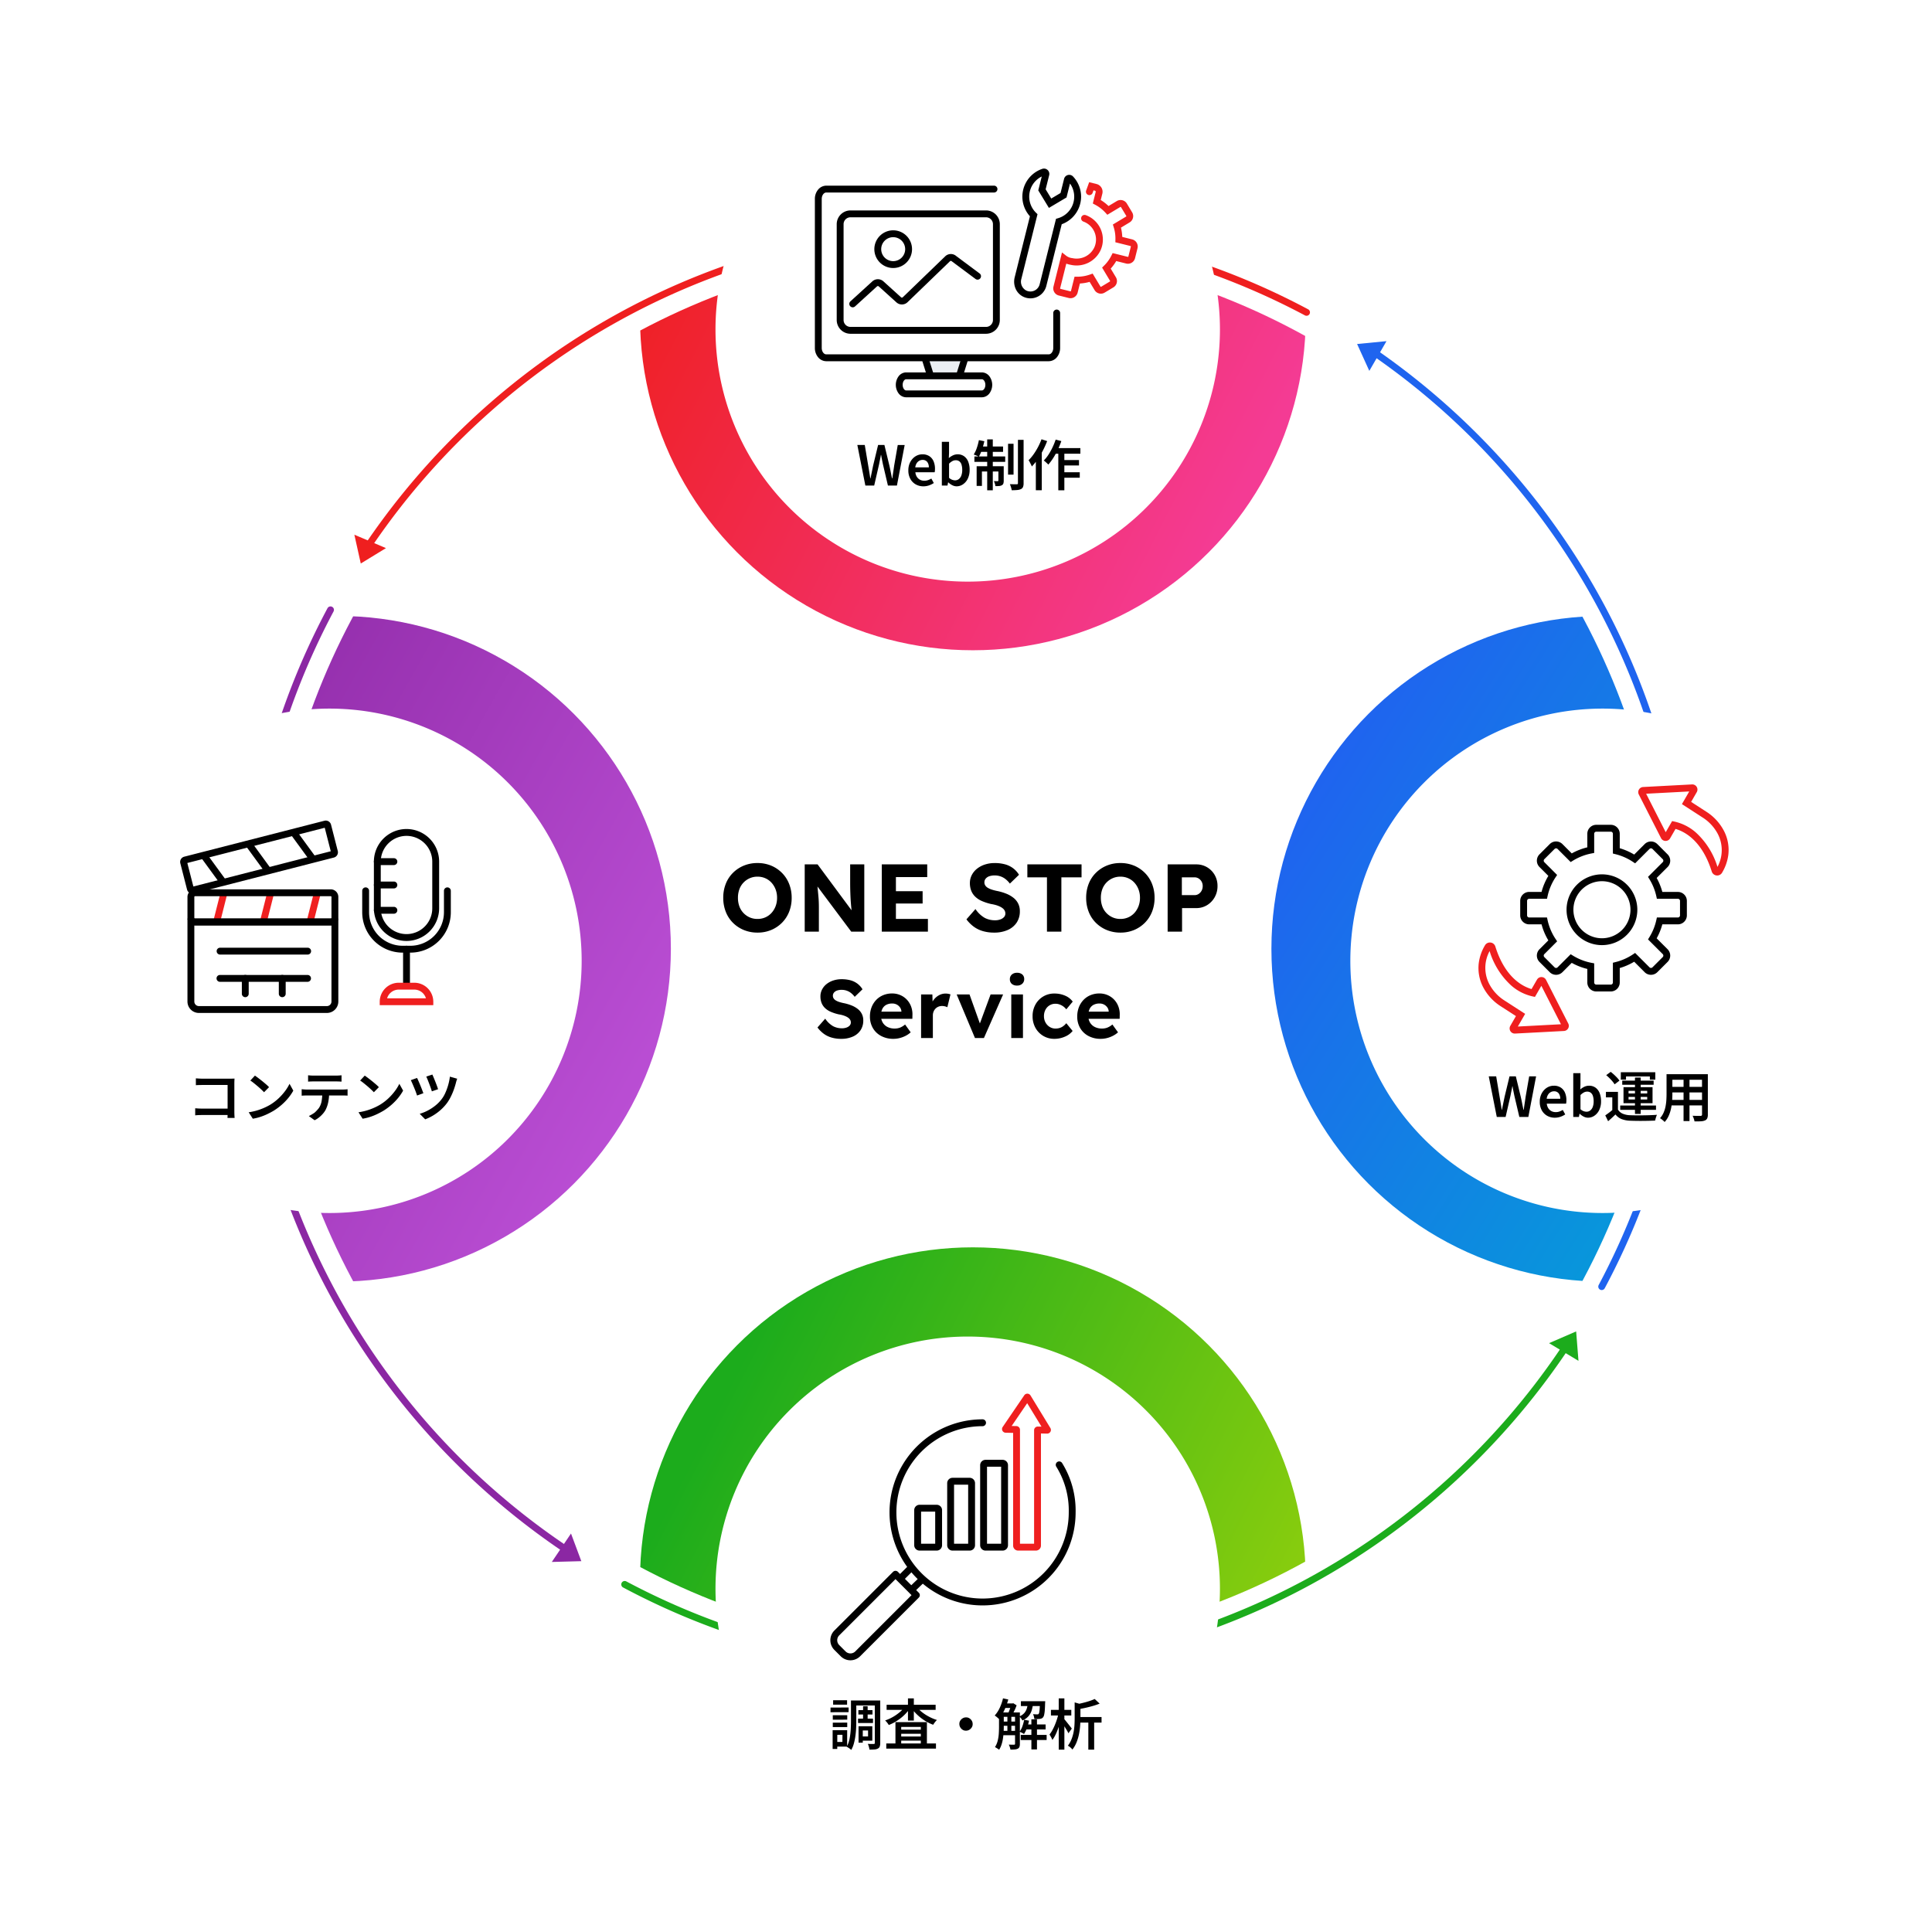 <svg xmlns="http://www.w3.org/2000/svg" xmlns:xlink="http://www.w3.org/1999/xlink" width="563" height="559" viewBox="0 0 563 559"><defs><clipPath id="a"><ellipse cx="203.5" cy="204" rx="203.5" ry="204" transform="translate(-0.18 0.06)" fill="#fff" stroke="#707070" stroke-width="1"/></clipPath><linearGradient id="b" x1="0.065" y1="0.239" x2="0.946" y2="0.687" gradientUnits="objectBoundingBox"><stop offset="0" stop-color="#ef1f1f"/><stop offset="1" stop-color="#f43b94"/></linearGradient><linearGradient id="c" x1="0.077" y1="0.241" x2="0.916" y2="0.772" gradientUnits="objectBoundingBox"><stop offset="0" stop-color="#1f64ef"/><stop offset="1" stop-color="#00a8d4"/></linearGradient><linearGradient id="d" x1="0.067" y1="0.323" x2="0.911" y2="0.798" gradientUnits="objectBoundingBox"><stop offset="0" stop-color="#8b27a3"/><stop offset="1" stop-color="#ba4ed4"/></linearGradient><linearGradient id="e" x1="0.03" y1="0.411" x2="0.856" y2="0.833" gradientUnits="objectBoundingBox"><stop offset="0" stop-color="#1cac1c"/><stop offset="1" stop-color="#8dce0d"/></linearGradient><filter id="f" x="186" y="0" width="192" height="192" filterUnits="userSpaceOnUse"><feOffset dy="3" input="SourceAlpha"/><feGaussianBlur stdDeviation="7.5" result="g"/><feFlood flood-opacity="0.102"/><feComposite operator="in" in2="g"/><feComposite in="SourceGraphic"/></filter><filter id="h" x="186" y="367" width="192" height="192" filterUnits="userSpaceOnUse"><feOffset dy="3" input="SourceAlpha"/><feGaussianBlur stdDeviation="7.5" result="i"/><feFlood flood-opacity="0.102"/><feComposite operator="in" in2="i"/><feComposite in="SourceGraphic"/></filter><filter id="j" x="371" y="184" width="192" height="192" filterUnits="userSpaceOnUse"><feOffset dy="3" input="SourceAlpha"/><feGaussianBlur stdDeviation="7.5" result="k"/><feFlood flood-opacity="0.102"/><feComposite operator="in" in2="k"/><feComposite in="SourceGraphic"/></filter><filter id="l" x="0" y="184" width="192" height="192" filterUnits="userSpaceOnUse"><feOffset dy="3" input="SourceAlpha"/><feGaussianBlur stdDeviation="7.5" result="m"/><feFlood flood-opacity="0.102"/><feComposite operator="in" in2="m"/><feComposite in="SourceGraphic"/></filter></defs><g transform="translate(-739.5 -1991.5)"><g transform="translate(818.179 2063.94)" clip-path="url(#a)"><circle cx="97" cy="97" r="97" transform="translate(107.82 -76.94)" fill="url(#b)"/><circle cx="97" cy="97" r="97" transform="translate(291.82 107.06)" fill="url(#c)"/><circle cx="97" cy="97" r="97" transform="translate(-77.18 107.06)" fill="url(#d)"/><circle cx="97" cy="97" r="97" transform="translate(107.82 291.06)" fill="url(#e)"/></g><path d="M-2259.687,279.91a1,1,0,0,1-.411-1.354,209.8,209.8,0,0,0,24.566-98.49A209.445,209.445,0,0,0-2324.816,8.485l-2.122,3.675-3.562-7.83,8.562-.83-1.874,3.246a213.269,213.269,0,0,1,35.127,30.916A212.422,212.422,0,0,1-2259.158,79.1a210.353,210.353,0,0,1,18.941,48.025,212.122,212.122,0,0,1,6.684,52.937A212.166,212.166,0,0,1-2240,232.142a210.371,210.371,0,0,1-18.336,47.357,1,1,0,0,1-.884.529A1,1,0,0,1-2259.687,279.91Z" transform="translate(3465.469 2087.42)" fill="#1f64ef"/><path d="M-2330.265,90.484l3.9,1.655a213.192,213.192,0,0,1,32.205-36.987,212.43,212.43,0,0,1,41.442-29.526,210.369,210.369,0,0,1,48.025-18.941A212.126,212.126,0,0,1-2151.757,0a212.171,212.171,0,0,1,52.075,6.465A210.382,210.382,0,0,1-2052.325,24.8a1,1,0,0,1,.529.883,1,1,0,0,1-.118.471,1,1,0,0,1-1.354.411A209.791,209.791,0,0,0-2151.757,2a209.468,209.468,0,0,0-172.731,90.936l3.428,1.455-7.338,4.49Z" transform="translate(3173.03 2056.841)" fill="#ef1f1f"/><path d="M-2240.411,274.879a213.231,213.231,0,0,1-37.437-32.514,212.432,212.432,0,0,1-29.526-41.442,210.364,210.364,0,0,1-18.941-48.025A212.133,212.133,0,0,1-2333,99.961a212.177,212.177,0,0,1,6.465-52.075A210.382,210.382,0,0,1-2308.2.529a1,1,0,0,1,.884-.529,1,1,0,0,1,.47.118,1,1,0,0,1,.411,1.354A209.8,209.8,0,0,0-2331,99.961a209.476,209.476,0,0,0,91.708,173.26l2.056-3.048,3.007,8.059-8.6.23Z" transform="translate(3143.131 2168.225)" fill="#8b27a3"/><path d="M-2285.114,95.53a210.382,210.382,0,0,1-47.357-18.336,1,1,0,0,1-.529-.884.994.994,0,0,1,.118-.47,1,1,0,0,1,1.354-.411,209.8,209.8,0,0,0,98.49,24.565A209.487,209.487,0,0,0-2059.5,7.881L-2062.633,6l7.891-3.425.68,8.576-3.725-2.238a213.206,213.206,0,0,1-32.848,37.93,212.423,212.423,0,0,1-41.442,29.526A210.352,210.352,0,0,1-2180.1,95.31a212.126,212.126,0,0,1-52.937,6.684A212.172,212.172,0,0,1-2285.114,95.53Z" transform="translate(3253.544 2376.925)" fill="#1cac1c"/><g transform="matrix(1, 0, 0, 1, 739.5, 1991.5)" filter="url(#f)"><path d="M73.5,0A73.5,73.5,0,1,1,0,73.5,73.5,73.5,0,0,1,73.5,0Z" transform="translate(208.5 19.5)" fill="#fff"/></g><g transform="matrix(1, 0, 0, 1, 739.5, 1991.5)" filter="url(#h)"><path d="M73.5,0A73.5,73.5,0,1,1,0,73.5,73.5,73.5,0,0,1,73.5,0Z" transform="translate(208.5 386.5)" fill="#fff"/></g><g transform="matrix(1, 0, 0, 1, 739.5, 1991.5)" filter="url(#j)"><path d="M73.5,0A73.5,73.5,0,1,1,0,73.5,73.5,73.5,0,0,1,73.5,0Z" transform="translate(393.5 203.5)" fill="#fff"/></g><g transform="matrix(1, 0, 0, 1, 739.5, 1991.5)" filter="url(#l)"><path d="M73.5,0A73.5,73.5,0,1,1,0,73.5,73.5,73.5,0,0,1,73.5,0Z" transform="translate(22.5 203.5)" fill="#fff"/></g><g transform="translate(1165.995 2219.529)"><g transform="translate(3 1)"><path d="M110.244,26.541h0a1.662,1.662,0,0,1-1.593-1.172c-2.8-8.981-7.887-11.624-10.55-12.4L96.514,15.72a1.5,1.5,0,0,1-2.636-.071L87.4,2.933A1.5,1.5,0,0,1,88.661.755L102.912,0a1.5,1.5,0,0,1,1.378,2.248l-1.641,2.842,4.421,2.861a14.674,14.674,0,0,1,4.911,5.164,12.056,12.056,0,0,1,1.483,7.574,13.453,13.453,0,0,1-1.8,5.04A1.648,1.648,0,0,1,110.244,26.541ZM97.11,10.687l.711.151a14.064,14.064,0,0,1,6.262,3.221,22.33,22.33,0,0,1,6.24,9.98,10.234,10.234,0,0,0-.094-9.956,12.67,12.67,0,0,0-4.246-4.45L99.967,5.739l2.131-3.69-12.563.663,5.708,11.211Z" transform="translate(-39.335 -0.432)" fill="#ef1f1f"/><path d="M3.328,79.244h0a1.662,1.662,0,0,1,1.593,1.172c2.8,8.981,7.887,11.624,10.55,12.4l1.588-2.751a1.5,1.5,0,0,1,2.636.071l6.474,12.716a1.5,1.5,0,0,1-1.258,2.179l-14.25.752a1.5,1.5,0,0,1-1.378-2.248l1.641-2.842L6.5,97.831a14.674,14.674,0,0,1-4.911-5.164A12.056,12.056,0,0,1,.109,85.093a13.453,13.453,0,0,1,1.8-5.04A1.648,1.648,0,0,1,3.328,79.244ZM16.462,95.1l-.711-.151A14.065,14.065,0,0,1,9.49,91.726a22.33,22.33,0,0,1-6.24-9.98A10.234,10.234,0,0,0,3.343,91.7a12.671,12.671,0,0,0,4.246,4.45l6.017,3.894-2.131,3.69,12.563-.663L18.33,91.863Z" transform="translate(1.339 -33.61)" fill="#ef1f1f"/><path d="M46.716,20.729h4.22a2.618,2.618,0,0,1,2.615,2.615v4.21A18.083,18.083,0,0,1,57.76,29.4l3.047-3.047a2.615,2.615,0,0,1,3.7,0l2.984,2.984a2.615,2.615,0,0,1,0,3.7l-3.182,3.182a18.059,18.059,0,0,1,1.652,4.073h4.535A2.618,2.618,0,0,1,73.109,42.9v4.22a2.618,2.618,0,0,1-2.615,2.615H65.96a18.062,18.062,0,0,1-1.652,4.073l3.182,3.182a2.615,2.615,0,0,1,0,3.7L64.5,63.674a2.615,2.615,0,0,1-3.7,0L57.76,60.627a18.074,18.074,0,0,1-4.208,1.843v4.21a2.618,2.618,0,0,1-2.615,2.615h-4.22A2.618,2.618,0,0,1,44.1,66.679V62.73a18.036,18.036,0,0,1-4.539-1.772l-2.716,2.716a2.615,2.615,0,0,1-3.7,0L30.164,60.69a2.615,2.615,0,0,1,0-3.7l2.58-2.581a18.032,18.032,0,0,1-1.983-4.674h-3.6a2.618,2.618,0,0,1-2.615-2.615V42.9a2.618,2.618,0,0,1,2.615-2.615h3.6a18.032,18.032,0,0,1,1.983-4.674l-2.58-2.581a2.618,2.618,0,0,1,0-3.7l2.984-2.984a2.615,2.615,0,0,1,3.7,0l2.716,2.716A18.024,18.024,0,0,1,44.1,27.293V23.344A2.618,2.618,0,0,1,46.716,20.729ZM58.029,31.955l-.682-.454a16.1,16.1,0,0,0-5.038-2.213l-.757-.189V23.344a.616.616,0,0,0-.615-.615h-4.22a.616.616,0,0,0-.615.615v5.582l-.812.156a16.053,16.053,0,0,0-5.368,2.088l-.672.411-3.818-3.818a.615.615,0,0,0-.87,0l-2.984,2.984a.616.616,0,0,0,0,.87L35.3,35.344l-.455.682A16.07,16.07,0,0,0,32.523,41.5l-.173.785H27.159a.616.616,0,0,0-.615.615v4.22a.616.616,0,0,0,.615.615H32.35l.173.785A16.07,16.07,0,0,0,34.85,54l.455.682-3.726,3.727a.615.615,0,0,0,0,.87l2.984,2.984a.615.615,0,0,0,.87,0l3.817-3.817.672.411a16.067,16.067,0,0,0,5.368,2.088l.812.156v5.582a.616.616,0,0,0,.615.615h4.22a.616.616,0,0,0,.615-.615V60.925l.757-.189a16.093,16.093,0,0,0,5.037-2.214l.682-.455,4.192,4.192a.615.615,0,0,0,.87,0l2.984-2.984a.615.615,0,0,0,0-.869l-4.283-4.283.411-.672a16.084,16.084,0,0,0,2-4.93l.173-.785h6.123a.616.616,0,0,0,.615-.615V42.9a.616.616,0,0,0-.615-.615H64.371L64.2,41.5a16.08,16.08,0,0,0-2-4.93l-.411-.672,4.283-4.283a.615.615,0,0,0,0-.87l-2.984-2.984a.615.615,0,0,0-.87,0Zm-9.668,3.209A10.313,10.313,0,1,1,38.048,45.477,10.325,10.325,0,0,1,48.361,35.164Zm0,18.626a8.313,8.313,0,1,0-8.313-8.313A8.322,8.322,0,0,0,48.361,53.79Z" transform="translate(-11.038 -9.39)"/></g></g><g transform="translate(945.068 2234.416)"><path d="M11.256.28a10.338,10.338,0,0,1-4-.756A9.715,9.715,0,0,1,4.074-2.59,9.267,9.267,0,0,1,1.988-5.81,11.015,11.015,0,0,1,1.26-9.856a10.984,10.984,0,0,1,.728-4.06,9.3,9.3,0,0,1,2.086-3.206,9.715,9.715,0,0,1,3.178-2.114,10.263,10.263,0,0,1,3.976-.756,10.234,10.234,0,0,1,3.99.756,9.646,9.646,0,0,1,3.164,2.128,9.443,9.443,0,0,1,2.086,3.22A10.905,10.905,0,0,1,21.2-9.856a10.905,10.905,0,0,1-.728,4.032A9.443,9.443,0,0,1,18.382-2.6,9.646,9.646,0,0,1,15.218-.476,10.16,10.16,0,0,1,11.256.28ZM11.228-3.7a5.575,5.575,0,0,0,2.3-.462,5.363,5.363,0,0,0,1.792-1.288,6.129,6.129,0,0,0,1.19-1.946,6.765,6.765,0,0,0,.434-2.464,6.765,6.765,0,0,0-.434-2.464,6.129,6.129,0,0,0-1.19-1.946,5.363,5.363,0,0,0-1.792-1.288,5.575,5.575,0,0,0-2.3-.462,5.505,5.505,0,0,0-2.268.462,5.67,5.67,0,0,0-1.82,1.288A5.526,5.526,0,0,0,5.95-12.32a7.183,7.183,0,0,0-.406,2.464A7.183,7.183,0,0,0,5.95-7.392,5.526,5.526,0,0,0,7.14-5.446,5.67,5.67,0,0,0,8.96-4.158,5.505,5.505,0,0,0,11.228-3.7ZM25,0V-19.6h3.752L39.592-4.956h-.784q-.112-.868-.2-1.694t-.154-1.68q-.07-.854-.112-1.764t-.07-1.932q-.028-1.022-.028-2.226V-19.6h4.116V0H38.556L27.5-14.784l1.064.028q.14,1.456.238,2.478t.168,1.778q.07.756.1,1.316t.042,1.064q.014.5.014,1.064V0ZM47.46,0V-19.6H60.7v3.7H51.576V-3.7H60.9V0Zm1.96-8.2v-3.584h9.94V-8.2ZM80.192.28a11.552,11.552,0,0,1-3.318-.448,8.444,8.444,0,0,1-2.66-1.316,10.349,10.349,0,0,1-2.086-2.1l2.632-3a8.11,8.11,0,0,0,2.73,2.59,6.458,6.458,0,0,0,2.954.686A4.486,4.486,0,0,0,82-3.556a2.652,2.652,0,0,0,1.078-.686,1.511,1.511,0,0,0,.392-1.05,1.767,1.767,0,0,0-.2-.826,2.114,2.114,0,0,0-.56-.672,4.293,4.293,0,0,0-.868-.532,7.8,7.8,0,0,0-1.12-.42,10.251,10.251,0,0,0-1.344-.294,15.566,15.566,0,0,1-2.744-.882,6.5,6.5,0,0,1-1.96-1.288,4.912,4.912,0,0,1-1.162-1.75,6.108,6.108,0,0,1-.378-2.212,5,5,0,0,1,.56-2.338,5.7,5.7,0,0,1,1.554-1.862,7.276,7.276,0,0,1,2.3-1.2,8.929,8.929,0,0,1,2.758-.42,11.246,11.246,0,0,1,3.136.392,6.952,6.952,0,0,1,2.338,1.162,6.922,6.922,0,0,1,1.666,1.862L84.784-14a6.852,6.852,0,0,0-1.274-1.316,4.976,4.976,0,0,0-1.484-.8,5.147,5.147,0,0,0-1.638-.266,4.79,4.79,0,0,0-1.6.238,2.317,2.317,0,0,0-1.05.7,1.651,1.651,0,0,0-.378,1.078,1.621,1.621,0,0,0,.252.9,2.247,2.247,0,0,0,.728.686,5.49,5.49,0,0,0,1.148.518,13.093,13.093,0,0,0,1.484.392,15.2,15.2,0,0,1,2.772.812,8.375,8.375,0,0,1,2.114,1.218,4.979,4.979,0,0,1,1.358,1.68,4.844,4.844,0,0,1,.476,2.17A5.881,5.881,0,0,1,86.744-2.6,6.055,6.055,0,0,1,84.112-.462,9.631,9.631,0,0,1,80.192.28ZM95.592,0V-15.82H89.88V-19.6h15.792v3.78h-5.88V0Zm21.42.28a10.338,10.338,0,0,1-4-.756A9.715,9.715,0,0,1,109.83-2.59a9.268,9.268,0,0,1-2.086-3.22,11.015,11.015,0,0,1-.728-4.046,10.984,10.984,0,0,1,.728-4.06,9.3,9.3,0,0,1,2.086-3.206,9.715,9.715,0,0,1,3.178-2.114,10.263,10.263,0,0,1,3.976-.756,10.234,10.234,0,0,1,3.99.756,9.646,9.646,0,0,1,3.164,2.128,9.443,9.443,0,0,1,2.086,3.22,10.905,10.905,0,0,1,.728,4.032,10.905,10.905,0,0,1-.728,4.032,9.443,9.443,0,0,1-2.086,3.22,9.646,9.646,0,0,1-3.164,2.128A10.16,10.16,0,0,1,117.012.28ZM116.984-3.7a5.575,5.575,0,0,0,2.3-.462,5.363,5.363,0,0,0,1.792-1.288,6.129,6.129,0,0,0,1.19-1.946,6.765,6.765,0,0,0,.434-2.464,6.765,6.765,0,0,0-.434-2.464,6.129,6.129,0,0,0-1.19-1.946,5.363,5.363,0,0,0-1.792-1.288,5.575,5.575,0,0,0-2.3-.462,5.505,5.505,0,0,0-2.268.462,5.67,5.67,0,0,0-1.82,1.288,5.526,5.526,0,0,0-1.19,1.946,7.183,7.183,0,0,0-.406,2.464,7.183,7.183,0,0,0,.406,2.464,5.526,5.526,0,0,0,1.19,1.946,5.67,5.67,0,0,0,1.82,1.288A5.505,5.505,0,0,0,116.984-3.7ZM130.76,0V-19.6h8.316a6.108,6.108,0,0,1,3.164.826,6.139,6.139,0,0,1,2.226,2.254,6.313,6.313,0,0,1,.826,3.22,6.521,6.521,0,0,1-.826,3.276,6.3,6.3,0,0,1-2.226,2.31,5.954,5.954,0,0,1-3.164.854H134.96V0ZM134.9-10.64h3.7a2.142,2.142,0,0,0,1.2-.35,2.589,2.589,0,0,0,.854-.938,2.752,2.752,0,0,0,.322-1.344,2.594,2.594,0,0,0-.322-1.316,2.537,2.537,0,0,0-.854-.9,2.207,2.207,0,0,0-1.2-.336h-3.7Z" transform="translate(3.932 28.584)"/><path d="M7.632.24A9.9,9.9,0,0,1,4.788-.144a7.237,7.237,0,0,1-2.28-1.128A8.871,8.871,0,0,1,.72-3.072L2.976-5.64a6.952,6.952,0,0,0,2.34,2.22,5.535,5.535,0,0,0,2.532.588A3.845,3.845,0,0,0,9.18-3.048a2.273,2.273,0,0,0,.924-.588,1.3,1.3,0,0,0,.336-.9,1.515,1.515,0,0,0-.168-.708,1.812,1.812,0,0,0-.48-.576,3.68,3.68,0,0,0-.744-.456,6.684,6.684,0,0,0-.96-.36,8.786,8.786,0,0,0-1.152-.252,13.342,13.342,0,0,1-2.352-.756,5.572,5.572,0,0,1-1.68-1.1,4.21,4.21,0,0,1-1-1.5,5.236,5.236,0,0,1-.324-1.9,4.282,4.282,0,0,1,.48-2,4.888,4.888,0,0,1,1.332-1.6,6.237,6.237,0,0,1,1.968-1.032,7.654,7.654,0,0,1,2.364-.36,9.64,9.64,0,0,1,2.688.336,5.959,5.959,0,0,1,2,1,5.933,5.933,0,0,1,1.428,1.6L11.568-12a5.873,5.873,0,0,0-1.092-1.128A4.265,4.265,0,0,0,9.2-13.812a4.411,4.411,0,0,0-1.4-.228,4.106,4.106,0,0,0-1.368.2,1.986,1.986,0,0,0-.9.6,1.415,1.415,0,0,0-.324.924,1.389,1.389,0,0,0,.216.768,1.926,1.926,0,0,0,.624.588,4.706,4.706,0,0,0,.984.444,11.223,11.223,0,0,0,1.272.336,13.025,13.025,0,0,1,2.376.7,7.179,7.179,0,0,1,1.812,1.044A4.268,4.268,0,0,1,13.656-7a4.152,4.152,0,0,1,.408,1.86,5.041,5.041,0,0,1-.816,2.9A5.19,5.19,0,0,1,10.992-.4,8.255,8.255,0,0,1,7.632.24Zm15.24,0A7.458,7.458,0,0,1,19.26-.6a6.053,6.053,0,0,1-2.4-2.3,6.557,6.557,0,0,1-.852-3.36,7.37,7.37,0,0,1,.48-2.712A6.407,6.407,0,0,1,17.832-11.1a5.982,5.982,0,0,1,2.052-1.392,6.676,6.676,0,0,1,2.58-.492,5.954,5.954,0,0,1,2.4.48,5.738,5.738,0,0,1,1.908,1.332,5.881,5.881,0,0,1,1.236,2.016,6.476,6.476,0,0,1,.384,2.508l-.024,1.056h-10.2L17.616-7.68H25.56l-.384.432v-.528a2.234,2.234,0,0,0-.42-1.164,2.673,2.673,0,0,0-.948-.816,2.763,2.763,0,0,0-1.3-.3,3.625,3.625,0,0,0-1.788.408,2.665,2.665,0,0,0-1.116,1.2,4.37,4.37,0,0,0-.384,1.92,3.872,3.872,0,0,0,.492,1.992,3.382,3.382,0,0,0,1.392,1.308,4.545,4.545,0,0,0,2.124.468,4.3,4.3,0,0,0,1.536-.264,5.493,5.493,0,0,0,1.488-.912l1.632,2.28A6.939,6.939,0,0,1,26.352-.612a8.175,8.175,0,0,1-1.728.636A7.394,7.394,0,0,1,22.872.24ZM30.912,0V-12.7H34.2l.12,4.08-.576-.84a5.111,5.111,0,0,1,.936-1.788A4.779,4.779,0,0,1,36.2-12.5a3.924,3.924,0,0,1,1.836-.456,4.289,4.289,0,0,1,.792.072,4.178,4.178,0,0,1,.648.168l-.912,3.744a3.015,3.015,0,0,0-.684-.252,3.408,3.408,0,0,0-.852-.108,2.761,2.761,0,0,0-1.068.2,2.508,2.508,0,0,0-.852.576,2.7,2.7,0,0,0-.564.876,2.916,2.916,0,0,0-.2,1.1V0Zm15.7,0L41.28-12.7h3.744l3.384,9.48-.792.144L51.168-12.7h3.648L49.224,0ZM57.192,0V-12.7H60.6V0Zm1.68-15.288a2.228,2.228,0,0,1-1.536-.492,1.753,1.753,0,0,1-.552-1.38,1.723,1.723,0,0,1,.564-1.332,2.171,2.171,0,0,1,1.524-.516,2.228,2.228,0,0,1,1.536.492,1.723,1.723,0,0,1,.552,1.356,1.761,1.761,0,0,1-.564,1.344A2.14,2.14,0,0,1,58.872-15.288ZM69.768.24A6.22,6.22,0,0,1,66.5-.624a6.219,6.219,0,0,1-2.268-2.352,6.841,6.841,0,0,1-.828-3.384,6.841,6.841,0,0,1,.828-3.384A6.219,6.219,0,0,1,66.5-12.1a6.22,6.22,0,0,1,3.264-.864,7.652,7.652,0,0,1,3.12.624A5.244,5.244,0,0,1,75.1-10.608L73.224-8.352a3.933,3.933,0,0,0-.84-.828,4.363,4.363,0,0,0-1.092-.588,3.488,3.488,0,0,0-1.212-.216,3.237,3.237,0,0,0-1.74.468,3.286,3.286,0,0,0-1.188,1.284A3.941,3.941,0,0,0,66.72-6.36a3.753,3.753,0,0,0,.444,1.824,3.435,3.435,0,0,0,1.212,1.3,3.193,3.193,0,0,0,1.728.48,4.018,4.018,0,0,0,1.176-.168,3.473,3.473,0,0,0,1.044-.528,4.821,4.821,0,0,0,.9-.864l1.848,2.256A5.568,5.568,0,0,1,72.828-.4,7.545,7.545,0,0,1,69.768.24ZM83.28.24A7.458,7.458,0,0,1,79.668-.6a6.053,6.053,0,0,1-2.4-2.3,6.557,6.557,0,0,1-.852-3.36,7.37,7.37,0,0,1,.48-2.712A6.407,6.407,0,0,1,78.24-11.1a5.982,5.982,0,0,1,2.052-1.392,6.676,6.676,0,0,1,2.58-.492,5.954,5.954,0,0,1,2.4.48,5.738,5.738,0,0,1,1.908,1.332,5.881,5.881,0,0,1,1.236,2.016A6.476,6.476,0,0,1,88.8-6.648l-.024,1.056h-10.2L78.024-7.68h7.944l-.384.432v-.528a2.234,2.234,0,0,0-.42-1.164,2.673,2.673,0,0,0-.948-.816,2.763,2.763,0,0,0-1.3-.3,3.625,3.625,0,0,0-1.788.408,2.665,2.665,0,0,0-1.116,1.2,4.37,4.37,0,0,0-.384,1.92,3.872,3.872,0,0,0,.492,1.992,3.382,3.382,0,0,0,1.392,1.308,4.545,4.545,0,0,0,2.124.468,4.3,4.3,0,0,0,1.536-.264,5.493,5.493,0,0,0,1.488-.912L88.3-1.656A6.939,6.939,0,0,1,86.76-.612a8.175,8.175,0,0,1-1.728.636A7.394,7.394,0,0,1,83.28.24Z" transform="translate(31.932 59.584)"/></g><path d="M2.672,0,.336-11.824H2.5L3.5-5.856q.16.928.312,1.872t.3,1.9h.064q.192-.96.384-1.9t.384-1.872l1.44-5.968h1.84l1.44,5.968q.208.912.392,1.864t.392,1.912h.08q.128-.96.272-1.9t.272-1.872l1.04-5.968h2.016L11.872,0H9.248L7.792-6.208q-.144-.688-.28-1.36t-.248-1.36H7.2q-.112.688-.256,1.36t-.272,1.36L5.248,0ZM19.584.224a4.444,4.444,0,0,1-2.224-.56,4.1,4.1,0,0,1-1.576-1.6,5.022,5.022,0,0,1-.584-2.5,5.178,5.178,0,0,1,.344-1.944,4.613,4.613,0,0,1,.928-1.472,4.04,4.04,0,0,1,1.312-.936A3.719,3.719,0,0,1,19.3-9.1a3.6,3.6,0,0,1,2.016.536A3.325,3.325,0,0,1,22.544-7.08a5.451,5.451,0,0,1,.416,2.2q0,.3-.024.568a2.605,2.605,0,0,1-.072.44H17.248a2.963,2.963,0,0,0,.432,1.328,2.435,2.435,0,0,0,.9.84,2.65,2.65,0,0,0,1.272.3,3.27,3.27,0,0,0,1.056-.168,4.925,4.925,0,0,0,.992-.472l.72,1.312a6.172,6.172,0,0,1-1.408.688A4.944,4.944,0,0,1,19.584.224ZM17.216-5.3h3.952A2.492,2.492,0,0,0,20.7-6.888a1.652,1.652,0,0,0-1.376-.584,1.921,1.921,0,0,0-.944.248,2.148,2.148,0,0,0-.76.728A2.875,2.875,0,0,0,17.216-5.3ZM29.264.224a2.817,2.817,0,0,1-1.224-.3,4.535,4.535,0,0,1-1.192-.848h-.064L26.608,0H24.96V-12.752h2.1v3.3L26.992-8a5,5,0,0,1,1.216-.8,3.165,3.165,0,0,1,1.344-.3,3.163,3.163,0,0,1,1.888.56,3.515,3.515,0,0,1,1.2,1.576,6.242,6.242,0,0,1,.416,2.376,5.725,5.725,0,0,1-.544,2.6A4.144,4.144,0,0,1,31.1-.344,3.291,3.291,0,0,1,29.264.224ZM28.816-1.52a1.762,1.762,0,0,0,1.064-.344,2.27,2.27,0,0,0,.744-1.016A4.453,4.453,0,0,0,30.9-4.544a5.105,5.105,0,0,0-.2-1.528,1.966,1.966,0,0,0-.616-.968,1.7,1.7,0,0,0-1.1-.336,1.982,1.982,0,0,0-.944.248,4.474,4.474,0,0,0-.976.744v4.128a2.586,2.586,0,0,0,.92.576A2.656,2.656,0,0,0,28.816-1.52Zm15.44-10.656h1.6v8.992h-1.6Zm2.88-1.136h1.648V-.7A2.916,2.916,0,0,1,48.616.408a1.255,1.255,0,0,1-.584.616A3.3,3.3,0,0,1,46.92,1.3q-.68.064-1.592.064a7.605,7.605,0,0,0-.216-.872A6.979,6.979,0,0,0,44.784-.4q.656.016,1.224.024t.776.008a.405.405,0,0,0,.272-.072.347.347,0,0,0,.08-.264Zm-8.96-.144h1.632V1.376H38.176ZM41.44-5.632h1.552v4.176a2.819,2.819,0,0,1-.1.848.91.91,0,0,1-.44.512,1.928,1.928,0,0,1-.8.232A9.9,9.9,0,0,1,40.56.16a2.873,2.873,0,0,0-.152-.736,6.189,6.189,0,0,0-.28-.72q.384.016.688.016h.432q.192,0,.192-.208Zm-6.336,0h6.96V-4.1H36.64V.1H35.1ZM34.448-8.48h8.976v1.568H34.448Zm1.632-2.9H42.8v1.568H35.776Zm-.32-1.856,1.584.32a20.44,20.44,0,0,1-.7,2.472,12.193,12.193,0,0,1-.9,2.04q-.16-.1-.432-.224t-.56-.232q-.288-.1-.5-.184a8.514,8.514,0,0,0,.9-1.912A17.335,17.335,0,0,0,35.76-13.232Zm21.92,2.32h7.648V-9.28H56.88Zm2.08,3.488h5.168v1.568H59.76Zm-.016,3.552h5.408v1.6H59.744ZM58.9-10.384h1.76V1.376H58.9Zm-.768-3.008,1.648.432a25.058,25.058,0,0,1-1.048,2.56,21.114,21.114,0,0,1-1.3,2.36A16.882,16.882,0,0,1,55.984-6.1a3.955,3.955,0,0,0-.376-.392q-.248-.232-.5-.456a3.942,3.942,0,0,0-.44-.352A10.475,10.475,0,0,0,56.032-9a18.173,18.173,0,0,0,1.176-2.112A20.175,20.175,0,0,0,58.128-13.392ZM54-13.488l1.648.528a26.721,26.721,0,0,1-1.216,2.712A23.638,23.638,0,0,1,52.9-7.68a16.506,16.506,0,0,1-1.72,2.128,3.322,3.322,0,0,0-.24-.568q-.176-.344-.36-.7a3.9,3.9,0,0,0-.344-.56A12.489,12.489,0,0,0,51.688-9.1a19.07,19.07,0,0,0,1.288-2.1A18.987,18.987,0,0,0,54-13.488ZM52.352-9.152,54.08-10.88V1.36H52.352Z" transform="translate(989 2133)"/><path d="M2.672,0,.336-11.824H2.5L3.5-5.856q.16.928.312,1.872t.3,1.9h.064q.192-.96.384-1.9t.384-1.872l1.44-5.968h1.84l1.44,5.968q.208.912.392,1.864t.392,1.912h.08q.128-.96.272-1.9t.272-1.872l1.04-5.968h2.016L11.872,0H9.248L7.792-6.208q-.144-.688-.28-1.36t-.248-1.36H7.2q-.112.688-.256,1.36t-.272,1.36L5.248,0ZM19.584.224a4.444,4.444,0,0,1-2.224-.56,4.1,4.1,0,0,1-1.576-1.6,5.022,5.022,0,0,1-.584-2.5,5.178,5.178,0,0,1,.344-1.944,4.613,4.613,0,0,1,.928-1.472,4.04,4.04,0,0,1,1.312-.936A3.719,3.719,0,0,1,19.3-9.1a3.6,3.6,0,0,1,2.016.536A3.325,3.325,0,0,1,22.544-7.08a5.451,5.451,0,0,1,.416,2.2q0,.3-.024.568a2.605,2.605,0,0,1-.072.44H17.248a2.963,2.963,0,0,0,.432,1.328,2.435,2.435,0,0,0,.9.84,2.65,2.65,0,0,0,1.272.3,3.27,3.27,0,0,0,1.056-.168,4.925,4.925,0,0,0,.992-.472l.72,1.312a6.172,6.172,0,0,1-1.408.688A4.944,4.944,0,0,1,19.584.224ZM17.216-5.3h3.952A2.492,2.492,0,0,0,20.7-6.888a1.652,1.652,0,0,0-1.376-.584,1.921,1.921,0,0,0-.944.248,2.148,2.148,0,0,0-.76.728A2.875,2.875,0,0,0,17.216-5.3ZM29.264.224a2.817,2.817,0,0,1-1.224-.3,4.535,4.535,0,0,1-1.192-.848h-.064L26.608,0H24.96V-12.752h2.1v3.3L26.992-8a5,5,0,0,1,1.216-.8,3.165,3.165,0,0,1,1.344-.3,3.163,3.163,0,0,1,1.888.56,3.515,3.515,0,0,1,1.2,1.576,6.242,6.242,0,0,1,.416,2.376,5.725,5.725,0,0,1-.544,2.6A4.144,4.144,0,0,1,31.1-.344,3.291,3.291,0,0,1,29.264.224ZM28.816-1.52a1.762,1.762,0,0,0,1.064-.344,2.27,2.27,0,0,0,.744-1.016A4.453,4.453,0,0,0,30.9-4.544a5.105,5.105,0,0,0-.2-1.528,1.966,1.966,0,0,0-.616-.968,1.7,1.7,0,0,0-1.1-.336,1.982,1.982,0,0,0-.944.248,4.474,4.474,0,0,0-.976.744v4.128a2.586,2.586,0,0,0,.92.576A2.656,2.656,0,0,0,28.816-1.52ZM37.984-7.3v5.84H36.336V-5.7H34.48V-7.3Zm0,5.152a2.983,2.983,0,0,0,1.4,1.208,6.013,6.013,0,0,0,2.168.44q.72.032,1.712.04t2.088-.008Q46.448-.48,47.5-.52t1.848-.1a4.112,4.112,0,0,0-.2.5q-.1.3-.192.616t-.136.568q-.72.032-1.672.056t-1.968.032q-1.016.008-1.968-.008T41.552,1.1a7.645,7.645,0,0,1-2.52-.48A4.275,4.275,0,0,1,37.264-.72q-.5.48-1.024.968t-1.12,1l-.832-1.7q.512-.352,1.1-.792t1.112-.9ZM34.56-12.176l1.312-.96q.464.352.96.808t.912.9a6.111,6.111,0,0,1,.672.848L37.008-9.5a6.532,6.532,0,0,0-.624-.864q-.4-.48-.88-.952T34.56-12.176Zm8.384.688h1.664V-.88H42.944ZM41.072-5.84v.752h5.44V-5.84Zm0-1.76v.752h5.44V-7.6ZM39.6-8.672h8.464V-4H39.6Zm-.784-4.352H48.864v2.16H47.28v-.928H40.336v.928h-1.52Zm.416,2.448h9.152v1.2H39.232ZM38.64-3.328H49.072v1.264H38.64Zm14.48-9.136H63.1v1.632H53.12Zm0,3.7h10v1.616h-10Zm-.048,3.792h10.1V-3.36h-10.1Zm-.928-7.488h1.7v5.776q0,.928-.08,2.024a16.787,16.787,0,0,1-.312,2.208,10.467,10.467,0,0,1-.68,2.12,6.625,6.625,0,0,1-1.184,1.808,3.213,3.213,0,0,0-.384-.384q-.256-.224-.512-.424a2.776,2.776,0,0,0-.448-.3A6.1,6.1,0,0,0,51.28-1.24a8.578,8.578,0,0,0,.568-1.808,14.043,14.043,0,0,0,.24-1.872q.056-.936.056-1.784Zm10.336,0h1.7V-.688a2.638,2.638,0,0,1-.184,1.1,1.243,1.243,0,0,1-.632.6,3.547,3.547,0,0,1-1.208.256q-.744.048-1.864.032a4.639,4.639,0,0,0-.216-.824,6.018,6.018,0,0,0-.344-.824q.5.032.976.032h1.36a.469.469,0,0,0,.32-.088.387.387,0,0,0,.1-.3Zm-5.376.64h1.728V1.2H57.1Z" transform="translate(1173 2317)"/><path d="M8.64-10.128h4.112v1.264L8.64-8.848Zm-.1,2.48H12.9v1.264H8.544Zm1.472-3.632,1.328.016v4.352H10Zm-2.7-1.664h6.736v1.456H7.312ZM9.36-5.44H12.7v4.208H9.376L9.36-2.464h2.1V-4.208H9.376Zm-.672,0H9.92v4.8H8.688Zm4.736-7.5h1.584V-.576A3.222,3.222,0,0,1,14.872.456a1.052,1.052,0,0,1-.536.6,2.308,2.308,0,0,1-.984.272q-.6.048-1.48.048-.032-.224-.1-.528T11.6.232A3.526,3.526,0,0,0,11.392-.3q.544.032,1.048.032h.7a.366.366,0,0,0,.224-.08.341.341,0,0,0,.064-.24Zm-6.944,0H8.032v5.92q0,.96-.048,2.072T7.784-2.7a17.639,17.639,0,0,1-.44,2.224A8.054,8.054,0,0,1,6.56,1.472a2.525,2.525,0,0,0-.376-.328Q5.936.96,5.672.792a3.764,3.764,0,0,0-.44-.248A8.109,8.109,0,0,0,6.08-1.84,19.234,19.234,0,0,0,6.408-4.5q.072-1.352.072-2.52Zm-5.3,4.288H5.392v1.3l-4.208.016Zm.1-4.368H5.344v1.3H1.28Zm-.1,6.544L5.392-6.5v1.312H1.184Zm-.656-4.4L5.792-10.9v1.36L.512-9.52ZM1.952-4.288H5.376L5.36.5H1.968L1.952-.848,3.984-.864,4-2.944l-2.032.016Zm-.816,0H2.5L2.48,1.184H1.136ZM16.768-.416h14.48v1.5H16.768Zm3.488-4.032h7.472v1.2H20.256Zm0,2h7.472v1.2H20.256ZM19.44-6.64h9.168V.4H26.832V-5.232H21.12v5.7H19.44ZM16.864-11.7H31.152v1.488H16.864Zm6.224-1.856H24.8v6.464H23.088Zm-.832,2.336,1.408.544a11.187,11.187,0,0,1-1.2,1.52,13.046,13.046,0,0,1-1.5,1.368,14.511,14.511,0,0,1-1.68,1.136,12.7,12.7,0,0,1-1.784.856,6.381,6.381,0,0,0-.488-.7,3.989,3.989,0,0,0-.584-.624,12.429,12.429,0,0,0,1.712-.72,13,13,0,0,0,1.616-.976A13.263,13.263,0,0,0,21.168-9.96,7.613,7.613,0,0,0,22.256-11.216Zm3.3.016a7.17,7.17,0,0,0,1.112,1.232,12.171,12.171,0,0,0,1.448,1.1,14.228,14.228,0,0,0,1.656.928,12.61,12.61,0,0,0,1.768.688,3.125,3.125,0,0,0-.392.4q-.216.256-.4.512a5.542,5.542,0,0,0-.312.48A13.644,13.644,0,0,1,28.616-6.7a13.706,13.706,0,0,1-1.7-1.12,14.452,14.452,0,0,1-1.5-1.336,10.657,10.657,0,0,1-1.224-1.5ZM40-8.016a1.7,1.7,0,0,1,.976.256,2.142,2.142,0,0,1,.7.7,1.834,1.834,0,0,1,.264.976,1.7,1.7,0,0,1-.256.968,2.116,2.116,0,0,1-.7.7A1.834,1.834,0,0,1,40-4.144a1.7,1.7,0,0,1-.968-.256,2.091,2.091,0,0,1-.7-.712,1.846,1.846,0,0,1-.264-.968,1.7,1.7,0,0,1,.256-.976,2.116,2.116,0,0,1,.712-.7A1.846,1.846,0,0,1,40-8.016Zm10.256-1.44h4.5v1.28h-4.5Zm0,2.656h4.5v1.232h-4.5Zm0,2.7h4.5v1.28h-4.5Zm6.912-1.856H63.2V-4.5H57.168ZM51.056-12.08h2.576v1.312H51.056ZM56-12.736h6.032v1.424H56Zm-.048,9.824H63.5v1.488H55.952Zm3.1-4.544h1.632V1.328H59.056ZM52.064-8.8h1.152v5.2H52.064Zm9.5-3.936h1.52l-.008.208q-.008.208-.024.352-.032,1.3-.1,2.128a9.217,9.217,0,0,1-.184,1.3,1.66,1.66,0,0,1-.288.672,1.05,1.05,0,0,1-.4.344,2,2,0,0,1-.544.152,7.008,7.008,0,0,1-.7.04q-.448.008-.928-.024a3.482,3.482,0,0,0-.12-.712,2.964,2.964,0,0,0-.264-.68q.4.032.728.048t.488.016A1.2,1.2,0,0,0,61-8.92a.317.317,0,0,0,.184-.136,1.141,1.141,0,0,0,.168-.472,9.083,9.083,0,0,0,.12-1.088q.048-.728.1-1.912ZM56.944-7.328l1.424.272A14.227,14.227,0,0,1,57.76-4.92,8.511,8.511,0,0,1,56.9-3.168a2.917,2.917,0,0,0-.376-.24q-.232-.128-.48-.24l-.424-.192a6.3,6.3,0,0,0,.816-1.584A11.662,11.662,0,0,0,56.944-7.328Zm-6.16-6.24,1.536.336A21.38,21.38,0,0,1,51.6-11.1a16.524,16.524,0,0,1-.92,1.952A10.242,10.242,0,0,1,49.6-7.552q-.128-.128-.352-.328t-.464-.384q-.24-.184-.416-.3a8.637,8.637,0,0,0,1.456-2.224A13.848,13.848,0,0,0,50.784-13.568ZM49.616-9.456h1.392V-5.2q0,.752-.056,1.624T50.76-1.808a10.508,10.508,0,0,1-.408,1.72,6.893,6.893,0,0,1-.7,1.512,2.135,2.135,0,0,0-.352-.272q-.224-.144-.456-.288a2.273,2.273,0,0,0-.408-.208,6.258,6.258,0,0,0,.8-1.864,11.231,11.231,0,0,0,.32-2.064q.064-1.048.064-1.944Zm4.672,0H55.7V-.3a2.685,2.685,0,0,1-.12.872A.963.963,0,0,1,55.1,1.1a2.437,2.437,0,0,1-.864.224q-.512.048-1.28.048A4.738,4.738,0,0,0,52.768.64a4.3,4.3,0,0,0-.3-.72q.512.016.952.024t.6-.008a.313.313,0,0,0,.208-.056.282.282,0,0,0,.064-.216Zm3.744-2.816h1.536a11.422,11.422,0,0,1-.4,2.128A4.828,4.828,0,0,1,58.24-8.4a4.819,4.819,0,0,1-1.808,1.28,3.5,3.5,0,0,0-.4-.624,3.214,3.214,0,0,0-.512-.544,3.828,3.828,0,0,0,1.472-1,3.679,3.679,0,0,0,.736-1.352A8.364,8.364,0,0,0,58.032-12.272Zm-4.816.192h.336l.224-.064.976.608a13.634,13.634,0,0,1-.672,1.6q-.416.848-.784,1.44a5.173,5.173,0,0,0-.52-.344q-.312-.184-.536-.3.192-.384.376-.856t.344-.96q.16-.488.256-.856ZM72.528-8.128H79.5V-6.5H72.528Zm-.864-4.256,2.064.592q-.016.192-.384.272v3.776q0,.96-.08,2.128a19.28,19.28,0,0,1-.32,2.392,13.939,13.939,0,0,1-.7,2.408A8.75,8.75,0,0,1,71.008,1.36a2.612,2.612,0,0,0-.36-.416A5.156,5.156,0,0,0,70.16.528,2.376,2.376,0,0,0,69.68.24a7.8,7.8,0,0,0,1.072-1.9,11.68,11.68,0,0,0,.6-2.08,15.818,15.818,0,0,0,.256-2.088q.056-1.032.056-1.928Zm5.84-.992,1.44,1.344a19.34,19.34,0,0,1-1.976.68q-1.08.312-2.208.56t-2.184.408a4.4,4.4,0,0,0-.232-.72,4.4,4.4,0,0,0-.328-.672q.992-.208,2.008-.456t1.92-.544A14.419,14.419,0,0,0,77.5-13.376Zm-1.856,5.76h1.7V1.376h-1.7Zm-10.9-2.592h5.936v1.632H64.752Zm2.272-3.344h1.648V1.376H67.024Zm-.08,4.416,1.04.368q-.192.96-.488,1.992T66.84-4.752A17.987,17.987,0,0,1,66.056-2.9a9,9,0,0,1-.888,1.464,5.33,5.33,0,0,0-.376-.816q-.248-.448-.456-.784a8.2,8.2,0,0,0,.824-1.24A15.824,15.824,0,0,0,65.9-5.816q.344-.824.616-1.672A15.1,15.1,0,0,0,66.944-9.136Zm1.6,1.52q.16.16.48.56l.7.872q.376.472.68.864t.432.568l-.992,1.36a7.208,7.208,0,0,0-.424-.808q-.28-.472-.592-.976t-.592-.944q-.28-.44-.488-.728Z" transform="translate(981 2500)"/><path d="M2.576-11.248q.432.032.968.064t.952.032h8q.336,0,.736-.008t.608-.024q-.016.272-.032.672t-.016.736v8.288q0,.416.024.944t.056.832h-2.08q.016-.3.024-.72t.008-.848V-9.312H4.5q-.5,0-1.048.016t-.872.048Zm-.192,8.72q.368.032.88.064t1.04.032h8.624V-.56H4.368q-.48,0-1.048.024t-.936.072Zm17.408-9.52q.416.288.976.712t1.152.9q.592.48,1.12.936a10.292,10.292,0,0,1,.864.824L22.448-7.2q-.3-.32-.792-.784t-1.064-.952q-.576-.488-1.136-.936a12.269,12.269,0,0,0-1.008-.736ZM17.968-1.36a17.163,17.163,0,0,0,2.416-.528,17.341,17.341,0,0,0,2.072-.76,17.76,17.76,0,0,0,1.72-.872,14.521,14.521,0,0,0,2.432-1.832A16.356,16.356,0,0,0,28.544-7.5a12.889,12.889,0,0,0,1.328-2.152l1.1,1.984A14.254,14.254,0,0,1,29.52-5.536a16.847,16.847,0,0,1-1.952,2.008,17.856,17.856,0,0,1-2.352,1.736q-.816.48-1.76.936A17.273,17.273,0,0,1,21.44-.04a14.148,14.148,0,0,1-2.272.552ZM35.28-12.144q.384.048.816.072t.816.024H43.36q.384,0,.824-.024t.84-.072v1.856q-.4-.032-.832-.048t-.832-.016H36.928q-.4,0-.848.016t-.8.048ZM33.408-8.08l.736.064q.384.032.752.032h10.48q.256,0,.672-.024t.736-.072v1.872q-.288-.032-.68-.04t-.728-.008H34.9q-.352,0-.752.016t-.736.048Zm8,.976a13.867,13.867,0,0,1-.256,2.792,8.926,8.926,0,0,1-.768,2.248,6.1,6.1,0,0,1-.768,1.1A8.661,8.661,0,0,1,38.52.1,6.861,6.861,0,0,1,37.184.96L35.5-.256a12.9,12.9,0,0,0,1.664-.984,10.651,10.651,0,0,0,1.264-1.352,5.348,5.348,0,0,0,.8-2.064,15.773,15.773,0,0,0,.208-2.432Zm10.384-4.944q.416.288.976.712t1.152.9q.592.48,1.12.936a10.292,10.292,0,0,1,.864.824L54.448-7.2q-.3-.32-.792-.784t-1.064-.952q-.576-.488-1.136-.936a12.27,12.27,0,0,0-1.008-.736ZM49.968-1.36a17.163,17.163,0,0,0,2.416-.528,17.341,17.341,0,0,0,2.072-.76,17.76,17.76,0,0,0,1.72-.872,14.522,14.522,0,0,0,2.432-1.832A16.356,16.356,0,0,0,60.544-7.5a12.889,12.889,0,0,0,1.328-2.152l1.1,1.984A14.254,14.254,0,0,1,61.52-5.536a16.847,16.847,0,0,1-1.952,2.008,17.856,17.856,0,0,1-2.352,1.736q-.816.48-1.76.936A17.273,17.273,0,0,1,53.44-.04a14.147,14.147,0,0,1-2.272.552Zm21.52-10.992q.144.3.376.856t.488,1.2q.256.648.472,1.24t.328.976l-1.808.624q-.1-.368-.3-.944t-.448-1.216q-.24-.64-.472-1.216t-.408-.928Zm7.248,1.216q-.112.272-.208.584t-.16.568q-.224.9-.6,1.968a18.671,18.671,0,0,1-.9,2.12A12.548,12.548,0,0,1,75.7-3.968a13.728,13.728,0,0,1-1.864,1.992A14.679,14.679,0,0,1,71.672-.4,14.492,14.492,0,0,1,69.408.7l-1.6-1.616a12.375,12.375,0,0,0,2.256-.9,13.871,13.871,0,0,0,2.192-1.408,10.68,10.68,0,0,0,1.856-1.848A8.723,8.723,0,0,0,75.24-6.936,16.643,16.643,0,0,0,76.1-9.28a15.435,15.435,0,0,0,.5-2.464Zm-11.7-.224q.176.352.432.936T68-9.176q.272.664.5,1.264t.376,1l-1.84.672q-.1-.3-.264-.776t-.384-1.008q-.216-.536-.44-1.064t-.416-.96q-.192-.432-.32-.672Z" transform="translate(794 2317)"/><g transform="translate(792.386 2231.023)"><g transform="translate(0.614 0.613)"><path d="M42.432,0a1.583,1.583,0,0,1,1.534,1.191l1.964,7.657a1.584,1.584,0,0,1-1.142,1.928L3.941,21.248a1.583,1.583,0,0,1-1.928-1.142L.05,12.45a1.586,1.586,0,0,1,1.141-1.928l4.44-1.138L42.038.049A1.588,1.588,0,0,1,42.432,0Zm1.457,8.942L42.132,2.09,2.091,12.356l1.757,6.852Z" transform="translate(-1.001 -1)"/><path d="M4.953,8.479-.808.59.808-.59,6.568,7.3Z" transform="translate(6.013 9.353)"/><path d="M4.953,8.479-.808.59.808-.59,6.568,7.3Z" transform="translate(19.055 5.95)"/><path d="M4.953,8.479-.808.59.808-.59,6.568,7.3Z" transform="translate(32.098 2.548)"/><path d="M.969,8.468l-1.939-.49L1.11-.245l1.939.49Z" transform="translate(9.693 20.036)" fill="#ef1f1f"/><path d="M.969,8.468l-1.939-.49L1.11-.245l1.939.49Z" transform="translate(23.303 20.036)" fill="#ef1f1f"/><path d="M.969,8.468l-1.939-.49L1.11-.245l1.939.49Z" transform="translate(36.913 20.036)" fill="#ef1f1f"/><path d="M44.389,77.85H7.083a3.332,3.332,0,0,1-3.329-3.328V50.332H47.717v24.19A3.332,3.332,0,0,1,44.389,77.85ZM5.754,52.332v22.19A1.33,1.33,0,0,0,7.083,75.85H44.389a1.33,1.33,0,0,0,1.328-1.328V52.332Z" transform="translate(-2.626 -22.79)"/><path d="M25.518,1H0A1,1,0,0,1-1,0,1,1,0,0,1,0-1H25.518a1,1,0,0,1,1,1A1,1,0,0,1,25.518,1Z" transform="translate(10.635 37.048)"/><path d="M45.219,81.332H19.7a1,1,0,1,1,0-2H45.219a1,1,0,0,1,0,2Z" transform="translate(-9.097 -35.345)"/><path d="M0,5.476a1,1,0,0,1-1-1V0A1,1,0,0,1,0-1,1,1,0,0,1,1,0V4.476A1,1,0,0,1,0,5.476Z" transform="translate(17.976 44.987)"/><path d="M0,5.476a1,1,0,0,1-1-1V0A1,1,0,0,1,0-1,1,1,0,0,1,1,0V4.476A1,1,0,0,1,0,5.476Z" transform="translate(28.751 44.987)"/><path d="M130.26,36.954a9.517,9.517,0,0,1-9.506-9.506V13.838a9.506,9.506,0,1,1,19.012,0v13.61A9.517,9.517,0,0,1,130.26,36.954Zm0-30.622a7.515,7.515,0,0,0-7.506,7.506v13.61a7.506,7.506,0,1,0,15.012,0V13.838A7.515,7.515,0,0,0,130.26,6.332Z" transform="translate(-65.299 -2.875)"/><path d="M128.8,53.344h-2.268A11.775,11.775,0,0,1,114.754,41.57V35.332a1,1,0,0,1,2,0V41.57a9.785,9.785,0,0,0,9.774,9.774H128.8a9.785,9.785,0,0,0,9.774-9.774V35.332a1,1,0,0,1,2,0V41.57A11.775,11.775,0,0,1,128.8,53.344Z" transform="translate(-62.702 -15.863)"/><path d="M4.826,1H0A1,1,0,0,1-1,0,1,1,0,0,1,0-1H4.826a1,1,0,0,1,1,1A1,1,0,0,1,4.826,1Z" transform="translate(56.455 10.963)"/><path d="M4.826,1H0A1,1,0,0,1-1,0,1,1,0,0,1,0-1H4.826a1,1,0,0,1,1,1A1,1,0,0,1,4.826,1Z" transform="translate(56.454 17.768)"/><path d="M4.826,1H0A1,1,0,0,1-1,0,1,1,0,0,1,0-1H4.826a1,1,0,0,1,1,1A1,1,0,0,1,4.826,1Z" transform="translate(56.455 25.139)"/><path d="M0,11.255a1,1,0,0,1-1-1V0A1,1,0,0,1,0-1,1,1,0,0,1,1,0V10.255A1,1,0,0,1,0,11.255Z" transform="translate(64.961 36.481)"/><path d="M139.364,89.869h-15.61v-1a5.543,5.543,0,0,1,5.537-5.537h4.537a5.543,5.543,0,0,1,5.537,5.537Zm-13.466-2H137.22a3.543,3.543,0,0,0-3.393-2.537h-4.537A3.543,3.543,0,0,0,125.9,87.869Z" transform="translate(-66.598 -37.077)" fill="#ef1f1f"/><path d="M1.213-1H40.75a2.216,2.216,0,0,1,2.213,2.213v6.08A2.216,2.216,0,0,1,40.75,9.506H1.213A2.216,2.216,0,0,1-1,7.293V1.213A2.216,2.216,0,0,1,1.213-1ZM40.75,7.506a.213.213,0,0,0,.213-.213V1.213A.213.213,0,0,0,40.75,1H1.213A.213.213,0,0,0,1,1.213v6.08a.213.213,0,0,0,.213.213Z" transform="translate(2.129 20.036)"/></g></g><g transform="translate(980.681 2044.85)"><g transform="translate(-2.721 -3.224)"><path d="M32.179,57.334h9.672L42.891,53l-12.431.216Z" transform="translate(0.342 1.305)" fill="#ebeff3"/><path d="M68.146,56.12H3.321A3.131,3.131,0,0,1,.9,54.91,4.216,4.216,0,0,1,0,52.255V8.822A4.218,4.218,0,0,1,.9,6.166a3.131,3.131,0,0,1,2.418-1.21H52.2a1,1,0,0,1,0,2H3.321C2.6,6.956,2,7.811,2,8.822V52.255c0,1.011.6,1.864,1.321,1.864H68.146c.716,0,1.321-.854,1.321-1.864V42.072a1,1,0,0,1,2,0V52.255a4.216,4.216,0,0,1-.9,2.655A3.131,3.131,0,0,1,68.146,56.12Z" transform="translate(-1 -0.978)"/><path d="M3.011-1H42.517a4.016,4.016,0,0,1,4.011,4.011V30.932a4.016,4.016,0,0,1-4.011,4.011H3.011A4.016,4.016,0,0,1-1,30.932V3.011A4.016,4.016,0,0,1,3.011-1ZM42.517,32.943a2.013,2.013,0,0,0,2.011-2.011V3.011A2.013,2.013,0,0,0,42.517,1H3.011A2.013,2.013,0,0,0,1,3.011V30.932a2.013,2.013,0,0,0,2.011,2.011Z" transform="translate(6.366 12.197)"/><path d="M4.492-1A5.492,5.492,0,1,1-1,4.492,5.5,5.5,0,0,1,4.492-1Zm0,8.983A3.492,3.492,0,1,0,1,4.492,3.5,3.5,0,0,0,4.492,7.983Z" transform="translate(17.33 17.995)"/><path d="M11,40.993a1,1,0,0,1-.674-1.739l6.355-5.8a2.412,2.412,0,0,1,3.268-.019l5.107,4.618a.382.382,0,0,0,.546-.01l12.328-11.9a2.37,2.37,0,0,1,3.22-.094l6.865,5.114a1,1,0,0,1-1.195,1.6L39.885,27.6l-.034-.031a.378.378,0,0,0-.533.011l-12.328,11.9a2.376,2.376,0,0,1-3.277.055l-5.106-4.617a.412.412,0,0,0-.571,0l-.005.005-6.357,5.8A1,1,0,0,1,11,40.993Z" transform="translate(-0.963 -1.56)"/><path d="M1.366,5.374a1,1,0,0,1-.954-.7L-.955.3A1,1,0,0,1-.3-.955,1,1,0,0,1,.955-.3L2.321,4.075a1,1,0,0,1-.955,1.3Z" transform="translate(31.172 54.496)"/><path d="M0,5.374a1,1,0,0,1-.3-.046A1,1,0,0,1-.955,4.075L.411-.3A1,1,0,0,1,1.664-.955,1,1,0,0,1,2.321.3L.955,4.672A1,1,0,0,1,0,5.374Z" transform="translate(41.29 54.496)"/><path d="M66.989,0a1.565,1.565,0,0,1,1.223.6,1.537,1.537,0,0,1,.283,1.325L67.467,6.038,69.1,8.731l2.71-1.609,1.03-4.127a1.54,1.54,0,0,1,1.5-1.166h0a1.526,1.526,0,0,1,1.121.485,8.552,8.552,0,0,1-.12,11.862,8.617,8.617,0,0,1-3.185,2.044L67.667,34.2a4.769,4.769,0,0,1-4.632,3.62,4.831,4.831,0,0,1-2-.434A4.623,4.623,0,0,1,58.712,35a5.153,5.153,0,0,1-.27-3.295l4.445-17.8a8.615,8.615,0,0,1-1.851-3.3A8.55,8.55,0,0,1,66.488.084,1.555,1.555,0,0,1,66.989,0Zm1.432,11.461-3.1-5.1,1.013-4.056a6.549,6.549,0,0,0-1.651,10.586l.414.4-4.718,18.9a2.909,2.909,0,0,0,1.478,3.372,2.844,2.844,0,0,0,1.175.257,2.772,2.772,0,0,0,2.692-2.1L70.49,14.639l.554-.16A6.55,6.55,0,0,0,74.563,4.36L73.551,8.416Z" transform="translate(-1.219 -1)"/><path d="M74.795,37.763a2.134,2.134,0,0,1-.518-.064l-2.888-.722a2.141,2.141,0,0,1-1.557-2.594l2.486-9.958,1.215.962a3.531,3.531,0,0,0,1.816.7,5.7,5.7,0,0,0,6.427-3.222,5.574,5.574,0,0,0-3.226-7.433,1,1,0,0,1,.678-1.882A7.574,7.574,0,0,1,83.62,23.644a7.7,7.7,0,0,1-8.663,4.41,8.648,8.648,0,0,1-1.393-.364l-1.792,7.18a.139.139,0,0,0,.1.169l2.888.722a.139.139,0,0,0,.169-.1L75.969,31.5h.78a11.058,11.058,0,0,0,3.726-.636l.772-.276,2.278,3.792a.136.136,0,0,0,.086.064.134.134,0,0,0,.105-.016l2.552-1.533a.14.14,0,0,0,.048-.191L84,28.839l.561-.552a11.055,11.055,0,0,0,2.152-2.955l.358-.719,4.42,1.1a.139.139,0,0,0,.169-.1l.72-2.888a.139.139,0,0,0-.1-.169l-4.419-1.1.022-.8a11.042,11.042,0,0,0-.51-3.618l-.236-.752,3.863-2.318a.139.139,0,0,0,.047-.19L89.508,11.22a.134.134,0,0,0-.085-.064.137.137,0,0,0-.106.016l-3.792,2.277-.552-.606a11.094,11.094,0,0,0-2.991-2.314l-.688-.367.837-3.353a.318.318,0,0,0-.228-.38l-.4-.1-.266.735a1,1,0,1,1-1.881-.681l.88-2.432,2.15.537a2.318,2.318,0,0,1,1.685,2.8l-.465,1.863a13.075,13.075,0,0,1,2.27,1.75l2.41-1.447a2.138,2.138,0,0,1,2.935.734l1.532,2.551a2.141,2.141,0,0,1-.731,2.934L89.491,17.2a13.024,13.024,0,0,1,.383,2.7l2.886.721a2.139,2.139,0,0,1,1.557,2.594L93.6,26.1A2.142,2.142,0,0,1,91,27.657l-2.886-.721a13.035,13.035,0,0,1-1.607,2.2l1.521,2.532a2.143,2.143,0,0,1-.732,2.934l-2.553,1.533A2.139,2.139,0,0,1,81.81,35.4L80.362,33a13.039,13.039,0,0,1-2.826.477l-.667,2.67A2.143,2.143,0,0,1,74.795,37.763Z" transform="translate(-1.3 -0.985)" fill="#ef1f1f"/><path d="M49.088,67.2H27.007a2.805,2.805,0,0,1-2.214-1.163,4.229,4.229,0,0,1,0-4.931,2.805,2.805,0,0,1,2.214-1.163H49.088A2.805,2.805,0,0,1,51.3,61.107a4.229,4.229,0,0,1,0,4.931A2.805,2.805,0,0,1,49.088,67.2ZM27.007,61.944c-.476,0-1.007.669-1.007,1.628s.531,1.628,1.007,1.628H49.088c.476,0,1.007-.669,1.007-1.628s-.531-1.628-1.007-1.628Z" transform="translate(-1.414 -1.545)"/></g></g><g transform="translate(74.968 61.761)"><g transform="translate(904.846 2336.887)"><g transform="translate(19.901)"><g transform="translate(0 0)"><path d="M60.371,70.129a27.114,27.114,0,1,1,0-54.228,1,1,0,1,1,0,2A25.114,25.114,0,1,0,85.485,43.015a24.231,24.231,0,0,0-3.61-13.28,1,1,0,1,1,1.666-1.106,26.239,26.239,0,0,1,3.944,14.386A27.092,27.092,0,0,1,60.371,70.129Z" transform="translate(-34.257 -9.427)"/><path d="M.564-1H5.549A1.566,1.566,0,0,1,7.113.564V10.789a1.566,1.566,0,0,1-1.564,1.564H.564A1.566,1.566,0,0,1-1,10.789V.564A1.566,1.566,0,0,1,.564-1ZM5.113,1H1v9.353H5.113Z" transform="translate(7.196 32.376)"/><path d="M.564-1H5.549A1.566,1.566,0,0,1,7.113.564V18.649a1.566,1.566,0,0,1-1.564,1.564H.564A1.566,1.566,0,0,1-1,18.649V.564A1.566,1.566,0,0,1,.564-1ZM5.113,1H1V18.213H5.113Z" transform="translate(16.803 24.516)"/><path d="M.564-1H5.549A1.566,1.566,0,0,1,7.113.564V23.889a1.566,1.566,0,0,1-1.564,1.564H.564A1.566,1.566,0,0,1-1,23.889V.564A1.566,1.566,0,0,1,.564-1ZM5.113,1H1V23.453H5.113Z" transform="translate(26.41 19.276)"/><path d="M82.931,0a1.09,1.09,0,0,1,.929.52l5.788,9.493a1.066,1.066,0,0,1,.018,1.075,1.085,1.085,0,0,1-.945.55H88.7L86.9,11.6v32.69A1.469,1.469,0,0,1,85.41,45.73H80.281a1.469,1.469,0,0,1-1.492-1.441V11.426l-2.172-.046a1.083,1.083,0,0,1-.942-.586,1.062,1.062,0,0,1,.068-1.084L82.034.474A1.081,1.081,0,0,1,82.931,0Zm4.124,9.6L82.889,2.771,78.364,9.416l1.367.029a1.08,1.08,0,0,1,1.059,1.071V43.73H84.9V10.651A1.078,1.078,0,0,1,85.985,9.58h.023Z" transform="translate(-43.773 -1.001)" fill="#ef1f1f"/></g></g><path d="M1,0H9.613a1,1,0,0,1,1,1V25.185a4,4,0,0,1-4,4H4a4,4,0,0,1-4-4V1A1,1,0,0,1,1,0Z" transform="translate(20.637 50.211) rotate(45)" fill="#fff"/><path d="M2,2V25.185a2,2,0,0,0,2,2H6.613a2,2,0,0,0,2-2V2H2M1,0H9.613a1,1,0,0,1,1,1V25.185a4,4,0,0,1-4,4H4a4,4,0,0,1-4-4V1A1,1,0,0,1,1,0Z" transform="translate(20.637 50.211) rotate(45)"/><path d="M921.8,2378.773l-1.414-1.414,3.848-3.848,1.414,1.414Z" transform="translate(-899.541 -2324.695)"/><path d="M921.784,2377.811l-1.389-1.438,2.975-2.873,1.389,1.438Z" transform="translate(-896.015 -2320.716)"/></g></g></g></svg>